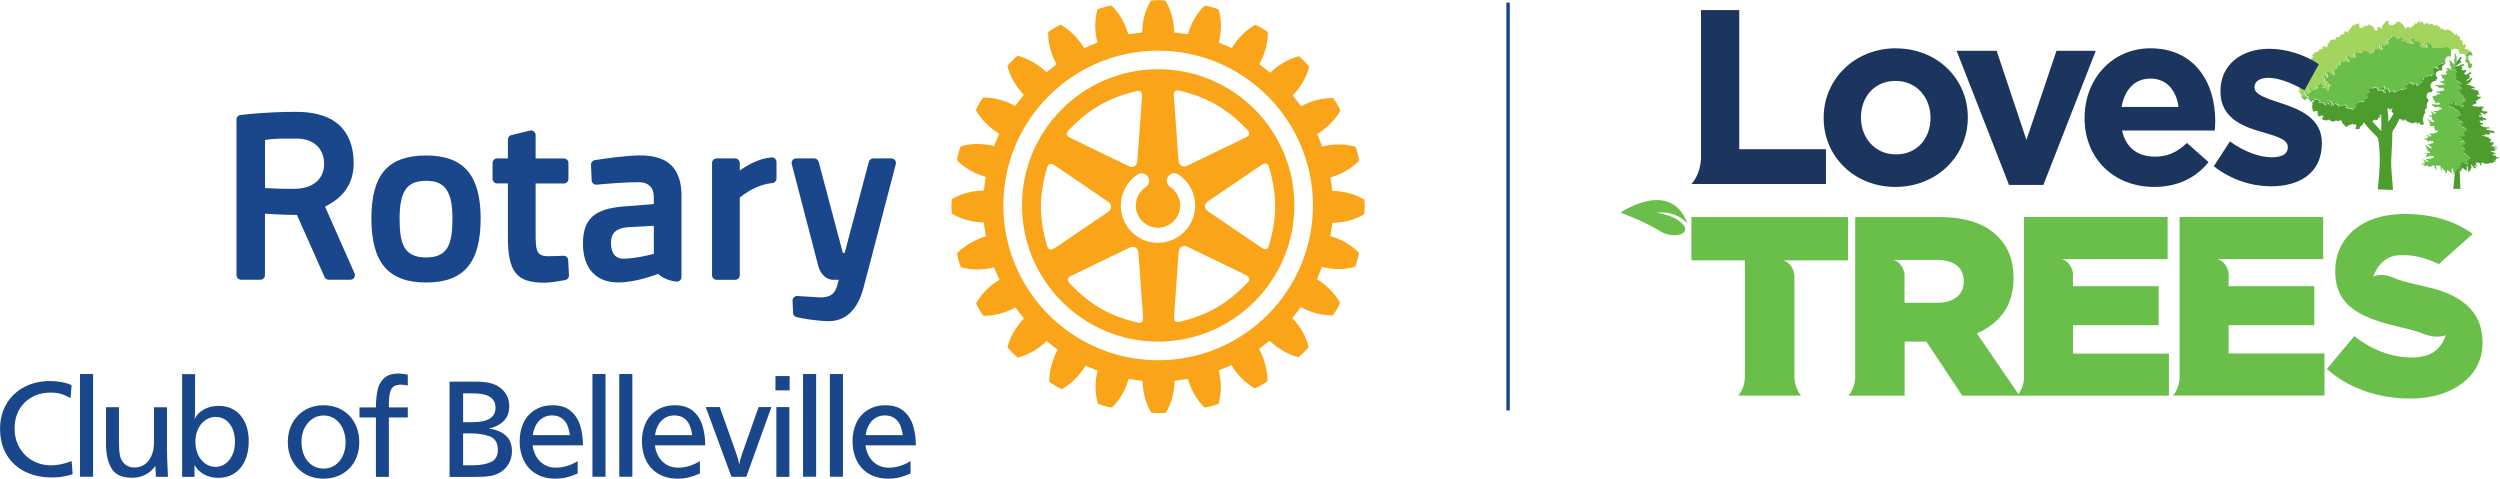 <?xml version="1.0" encoding="UTF-8"?><svg id="Layer_1" xmlns="http://www.w3.org/2000/svg" viewBox="0 0 363.36 69.57"><defs><style>.cls-1,.cls-2,.cls-3,.cls-4,.cls-5,.cls-6,.cls-7{stroke-width:0px;}.cls-1,.cls-8{fill:none;}.cls-2{fill:#faa41a;}.cls-3{fill:#4c9c2e;}.cls-4{fill:#a2d45e;}.cls-5{fill:#1a468c;}.cls-6{fill:#1c355e;}.cls-7{fill:#6abf4b;}.cls-8{stroke:#1a468c;stroke-miterlimit:10;stroke-width:.5px;}</style></defs><path class="cls-7" d="m240.72,30.92s2.94.28,4.14,2c0,0,.6,1.31-1.72,1.26,0,0-.97,0-2.03-.68,0,0-1.71-1.13-5.56-2.61,0,0,7.25-5,9.73,1.61,0,0-1.61-1.99-4.56-1.57Z"/><path class="cls-1" d="m281.53,37.78h-4.51s0,0,0,0h-1.89s1.27.12,1.69,1.97v4.26h4.75c2.45,0,3.86-1.19,3.86-3.08v-.07c0-2.04-1.48-3.08-3.89-3.08Z"/><path class="cls-7" d="m245.83,37.85h7.79v17.02h0c-.1,1.81-1,2.63-1,2.63h1.99,0s5.2,0,5.2,0h0s1.99,0,1.99,0c0,0-.89-.82-.99-2.61v-15.01c-.41-1.91-1.71-2.03-1.71-2.03h1.71s7.79,0,7.79,0v-6.3h-22.76v6.3Z"/><path class="cls-7" d="m301.29,47.27h12.46v-5.67h-12.46v-1.95c-.42-1.87-1.69-1.99-1.69-1.99h1.89s0,0,0,0h13.56v-6.12h-20.87v23.46c-.1,1.21-.55,1.96-.81,2.29l-6.05-8.84c3.23-1.37,5.34-4,5.34-7.97v-.07c0-2.56-.78-4.56-2.3-6.04-1.74-1.78-4.49-2.82-8.45-2.82h-12.27v23.33h0c-.1,1.8-1,2.63-1,2.63h1.99,0s6.2,0,6.2,0v-7.86h3.15l5.23,7.86h8.3,0s.67,0,.67,0h0s21.06,0,21.06,0v-6.12h-13.94v-4.12Zm-15.87-6.34c0,1.89-1.41,3.08-3.86,3.08h-4.75v-4.26c-.43-1.86-1.69-1.97-1.69-1.97h1.89s0,0,0,0h4.51c2.41,0,3.89,1.04,3.89,3.08v.07Z"/><path class="cls-7" d="m323.91,47.27h12.46v-5.67h-12.46v-2.01c-.44-1.81-1.68-1.93-1.68-1.93h1.89s0,0,0,0h13.54v-6.12h-20.87v23.52c-.15,1.67-.98,2.43-.98,2.43h.98s21.06,0,21.06,0v-6.12h-13.94v-4.12Z"/><polyline class="cls-7" points="360.38 49.85 360.21 49.86 359.97 49.94 359.6 49.93 359.17 49.86 358.77 49.77 358.4 49.76 357.88 49.66 357.5 49.54 357.29 49.35 357.09 49.07 356.94 49.02 356.64 48.91 356.42 48.7 356.22 48.42 356.15 48.22 355.85 48.13 355.59 48.04 355.37 47.77 355.27 47.58 355.21 47.38 355.18 46.98 355.13 46.86 355.08 46.48 355.04 46.37 354.85 46.32 354.67 46.38 354.48 46.41 354.09 46.32 353.83 46.17 353.6 45.88 353.48 45.74 353.36 45.57 353.23 45.26 353.06 45.02 352.92 44.74 352.79 44.48 352.68 44.06 352.7 43.73 352.74 43.3 352.83 42.95 352.97 42.74 352.95 42.68 352.97 42.4 353.04 42.17"/><path class="cls-7" d="m353.15,41.82c-.63-.17-1.3-.33-1.99-.48-1.5-.34-2.52-.63-3.21-.94h0c-1.81-.85-3.02-.19-3.02-.19,1.11-3.04,3.43-3.11,3.75-3.11.19-.02.39-.03.6-.03,1.64,0,3.43.46,5.18,1.32l4.94-4.4c-2.68-1.9-5.9-2.89-9.94-2.89-6.23,0-10.05,3.49-10.05,8.3v.07c0,5.34,4.26,6.9,9.79,8.16,1.4.33,2.38.62,3.05.91.66.24,2.07.64,3.22.18,0,0-.71,2.7-3.38,3.07-.41.11-.9.17-1.48.17-3,0-5.86-1.08-8.42-3.11l-4,4.78c3.19,2.85,7.56,4.3,12.16,4.3,5.99,0,10.25-3.11,10.46-7.67s-2.5-7.18-7.65-8.45Z"/><polygon class="cls-1" points="345.81 16.76 345.84 16.83 345.97 16.93 345.98 17.05 345.82 17.05 345.75 17.1 345.65 17.16 345.61 17.32 345.48 17.43 345.33 17.44 345.23 17.38 345.09 17.41 344.96 17.43 344.92 17.55 344.82 17.66 346.12 19.06 346.12 16.65 345.95 16.75 345.81 16.76"/><path class="cls-1" d="m347.72,16.31l-.1-.1-.05-.21.02-.13.16-.04v-.09l-.18-.02-.04.1h-.1s-.02.07-.02.07l-.09.02-.07-.07-.11-.11-.16-.04c.21,1.46.11,1.99.11,1.99.51-.62.8-1.26.8-1.26l-.16-.02-.02-.1Z"/><path class="cls-4" d="m334.54,13.94l.16.09.05.07.21-.11.12.1.1.13.18.03.15-.2-.26-.06-.2-.15.03-.16-.06-.09-.05-.05v-.1l-.12-.04.21-.11h.09s-.05.13-.05.13l.03.16.03.16.05.05.18-.14.21-.19.1-.02.08-.05-.07-.11-.02-.08-.03-.11h-.14s-.09.2-.09.2l-.17.06.05-.1.1-.07s.03-.09.04-.12.04-.19.04-.19l.07-.07.05.11.18.03h.25l.19-.05.09.06-.22.02-.15.07-.06.07v.07l.16-.09.1.05.13-.05.19-.05.05-.16.17-.05.09.13.13-.16-.11-.09-.14-.05v-.1l.16-.12.1-.07.13-.05.12-.18.2.21.19.16.05.05-.25.15.04.11.26.02.21-.02.02.1.24.02.03.11s-.06.11-.04.13.15.03.15.03l.15-.13-.11-.16v-.04l.16-.29.14-.07.15-.1-.24-.06h-.08s-.07-.09-.06-.12c0-.03-.05-.1-.05-.1l-.11.06s.03.11-.02.12-.14,0-.14,0l-.14-.04.07-.13h.12l.12-.06-.05-.2-.16-.02-.19-.11-.05-.11.11-.17-.09-.09-.25-.06-.08-.06s.08-.13.11-.14.24-.04.24-.04l.17.07.05.16.23-.04.05-.17-.06-.15.03-.18-.03-.09-.08.06-.02.23h-.08s-.07-.2-.07-.2l.05-.2v-.15l.13.05h.18s.06-.11.06-.11l.11.19.1.12.18.02-.02.12.16.05.06.09.13.04.09-.13-.07-.13.08-.14-.21-.05.04-.16.18-.25.1-.1.15.03.1-.05-.12-.11.03-.19.13-.16.25-.16-.05.16.15-.02.11-.23-.1-.16-.02-.09.24-.17v.12l.18-.04.31-.05.18.02.14-.03.1.13h.12s.16-.13.16-.13c0,0-.13-.16-.11-.19.02-.04-.04-.27-.04-.27l-.07.32-.09-.1-.12-.15.11-.15-.07-.16.24-.05s.1.08.13.08.1-.04.12,0c.02.05.02.14.02.14l.05.12.27-.1.31-.06.18-.03-.05-.2-.14-.04.13-.12s-.11-.05-.15-.05-.06-.13-.04-.14.26-.11.26-.11c0,0,.19-.05.21-.03.02.03.04.09.04.09l.35-.06.07.04.03.09s.05,0,.07-.02c.03-.03.17-.16.17-.16l-.18-.06v-.07s.2-.05.2-.05l.51.03.06.07s.13-.08.16-.06c.03.02.14.21.14.21l.42-.05s-.11.07-.16.1-.12.07-.12.07l.04.05s.15-.03.19-.04c.05,0,.1-.05.1-.05l.28-.17.07-.13.05-.1-.25-.02.26-.18.19-.04.18.05.15-.08.22.07.12.19s.17-.11.2-.12c.03,0,.22-.15.08-.15s-.18-.03-.16-.05c.03-.03.07-.22.07-.22l-.03-.14s-.11.04-.11.08-.04.14-.04.17-.03.11-.03.11l-.11-.21.14-.17-.13-.15.36.03.08.04.08.15.26-.16.16-.1.17-.04.16-.11s.05-.04,0-.04-.09-.06-.09-.06c0,0,.12-.14,0-.15-.12,0-.05-.08-.05-.08h-.26s.36-.12.36-.12l.16-.15.19-.24.12.02.11-.26.11.18.28-.12.11.2s.31.21.32.24c0,.03.13-.13.13-.13l.15-.12v-.09s.22.08.22.08l-.04.16.16.04h.18s-.02.15-.07.17-.26.14-.26.14l.36.02.34-.08.05.18-.12.15.51-.13-.08.16.02.11h.49s.24-.02.24-.02l.02-.16-.19-.04-.07-.31-.07.34-.15-.18-.03-.1.1-.07-.03-.11h-.09l.07-.15.18.06.14.05.1-.14v.16s.34.05.34.05l.17.05-.47.05.16.08s.12.04.17.07c.05.04.17-.04.17-.04l.19.03.1.25h.16s.06.23.06.23l.08.04-.17.16-.12.03.38.16.37.07.43.04s.06-.06.05-.12-.1-.22-.13-.32c-.03-.1-.12-.13-.12-.13l-.06.35-.14-.14-.09-.19.24-.13.28-.14s-.02-.06.02-.05.14.26.14.26l.26.02.2.11-.14.06.23.14v.05s-.07.24-.07.24l.37-.1.07.16.42-.16.62.05.59-.13.33.1.28.33.02.13.1.07.04-.09.22-.17.24-.1.44.05.22.21.16.34v.15s.51-.01.51-.01l.18.06.13.16.05-.16.26-.25.21-.16.23-.04c-.09-.05-.28-.13-.28-.13,0,0-.33-.18-.36-.18s-.28-.06-.28-.06l.07-.08.16-.2-.03-.22-.08-.22h-.07s-.03.2-.03.2h-.16s-.02-.19-.02-.19l-.11-.06v-.15s.07-.13.07-.13l-.08-.1s-.15-.08-.19-.1c-.04-.02-.13-.09-.13-.09l-.02-.16-.02-.26-.35-.13-.06-.13-.04-.12-.12.06-.14.17-.15-.36-.22-.04s-.1-.21-.12-.22c-.02-.01-.23-.04-.23-.04l-.11-.16-.26-.06-.15.11-.12-.03-.17.04s-.12-.06-.12-.08v-.13h-.27l-.24.04.18-.18-.18-.07-.13-.13-.21-.09-.13-.16-.11.05-.13.1-.18.02v-.08s-.08-.1-.08-.1l-.21-.07-.16-.07-.15.08s-.1.11-.13.1c-.03,0-.07-.08-.07-.08l.02-.17-.09-.05-.09.05-.1.06-.1-.05-.1.03-.1.16-.16.02v-.24s-.04-.12-.04-.12l-.19-.13-.13.2-.11-.04-.04-.16h-.13s-.07.12-.07.12l-.15.04-.18.22-.11-.11h-.09s0,.21,0,.21l-.18.04-.12.19-.15.03-.12.13-.07.1h-.16v-.17s-.15-.02-.15-.02l-.07.08h-.15s-.15.16-.15.16l-.12.02v-.14s-.14-.02-.14-.02v-.19s-.12-.1-.12-.1l-.13-.23-.18-.09-.17-.16-.21-.05-.29.05-.08.23h-.18s-.05.1-.05.1l-.17.07-.2.07-.07-.16-.09.16h-.19s-.02-.12,0-.17c.01-.05-.16,0-.16,0v-.2s.09-.1.09-.1v-.12s-.26-.08-.26-.08v.1l-.08.02-.02-.07-.15-.02-.02.13-.07.15-.38.43-.03.36-.11.05-.07-.15s-.26-.07-.32-.07-.19.03-.19.03l-.1.12.12.06.07.12-.15.14h-.31s0-.19,0-.19l-.13-.16-.09-.19-.28-.12-.21-.15-.19-.08-.02.12-.12.02-.03.13-.09.05-.05-.07-.1-.07-.14.09-.15.03-.13.22s-.13-.08-.15-.08-.12.12-.12.12l-.13.04-.05-.16-.13-.21.1-.15-.02-.13-.23-.08-.08.13-.13-.05-.1.15-.13-.07-.15.14h-.15l-.49.69-.19.05-.03.1.1.07.04.13h-.15l-.05-.15h-.54v.15s.13.02.13.02v.11s-.11.1-.11.1c0,0-.34.04-.38.05-.04.01-.28.36-.28.36l-.4.04-.12.22-.19.18-.11-.05-.15-.04-.03.09h-.13s-.05-.07-.05-.07l-.18.27-.34.48-.03.1v.22l-.08.1-.07-.08-.2-.13-.21.09-.19.02v.12s.13.02.13.02l.03.09-.07.03-.16.09h-.23s-.19.09-.19.09l-.02.19-.11.08-.16.05h-.31s-.09.26-.09.26l-.16.1-.15.1.13.15.07.12-.3.13-.04.19-.15.08-.14.22-.19.22-.1.13.12.04.05.13-.1.04v.13s.12.09.12.09l.02.13h-.27s-.01.36-.01.36l.1.1-.03.07-.1-.09-.15-.03-.02.12h-.1s-.09.13-.09.13l-.09.19-.14.04-.03.1.1.11.1.19-.03.1-.08.02v.06s-.07.16-.07.16l-.09.16-.03.12.1.06.09.09-.08.08-.26.04v.09s.09.1.09.1v.09s-.08.09-.08.09l.09.09.12.1.04.12h-.18s-.07.01-.07.01l-.12.09-.13.09v.07s.09.04.09.04l.13.12-.05.08-.17.03-.04.16.21.02.04.16.07.1.08.08-.07.04v.13s.04.01.04.01l.05-.07.11-.04Z"/><polygon class="cls-4" points="358.41 8.36 358.58 8.23 358.55 8.13 358.32 8.11 358.37 8.17 358.41 8.36"/><path class="cls-7" d="m358.62,7.68l-.26.25-.05.16.02.02.22.02.04.1-.17.13.02.06-.02.18-.1.18-.04.15.19.11.22.16.02.28.02.18-.04.16.15.02.07.11.13-.03s.22-.21.24-.23.03-.24.03-.32-.15-.13-.15-.13l-.15-.05s-.13-.4-.15-.42c-.01-.02-.28-.21-.28-.21,0,0,.18-.02.2-.02s.06-.08.06-.08l-.21-.15s.1-.12.13-.12.1-.07.11-.1c0-.02.06-.1.06-.1l.19.07h.24s.02-.13.01-.15c-.01-.02-.09-.19-.09-.19l-.04-.04s-.13-.16-.15-.18c0,0-.02-.01-.05-.03l-.23.04-.21.16Z"/><path class="cls-7" d="m336.23,14.44l.02-.15.15.03.09.08.13.07.32-.05v.09s.28.04.28.04l.02.05-.11.06.22.04-.26.06v.1s.46-.03.46-.03v.09l.16.05.19-.03.02.11-.03.12.32.09.04-.32.2.05.08.13.2-.02v-.17l-.19-.15s-.13-.08-.17-.07c-.05,0-.17.05-.17.05v-.12s.31,0,.31,0l.31.08.04.14s0,.05.02.09.16.05.16.05l.07.05-.17.08-.09.16.23.03.04-.14.12-.05.05.15.21-.26.32.16.11.17.18.07.16-.1.32-.08.05.03.19-.08.08.12.12-.15.04.23-.11.16.32.05.03.15h.57v.16h.19s.24-.21.24-.21l.3-.4-.06-.09-.16-.03.36-.24.09-.2.17.08.38-.12.16.06.19-.02s0-.21.03-.25c.03-.04.49-.38.49-.38l-.04-.24-.21-.04.23-.34.21-.13.09.02.03-.11-.16-.22-.08-.12.24-.12s.26-.18.27-.16,0,.19,0,.19l.16-.03.06-.28.15.16s-.06.04.03.04.26,0,.26,0l.02-.17.09.36s.06.14.1.14.15.04.16.06c0,.03.39-.07.39-.07l.22.12.05.19.31.05.08-.16-.27-.03-.1-.25s-.16-.1-.19-.11-.18-.12-.18-.12l.28-.02-.11-.12.15-.1s.17.16.17.21,0,.27,0,.27l.05.16.19-.24.21-.04.18.32s.08.18.11.2c.03.02.19-.12.19-.12l.33-.11s.09.23.14.23.29-.1.32-.1.38-.18.38-.18l.14-.17.23.06.33-.02.15-.12.2-.02.15-.15-.27-.09-.1.05.1-.19.23-.16.34-.26.19-.05.08.17.18-.05.07.17.48-.19v.22s.2.12.23.11c.03,0,.52-.4.52-.4l.22-.31-.3-.03.25-.27h.07s0,.13,0,.13c0,0,.08,0,.12-.03s.07-.12.07-.12l-.15-.09.26-.16.15-.22.13.18s.17-.09.3-.13.28-.08.28-.08l.12.11.36-.33-.02-.35-.16-.05v-.35s.16-.16.16-.16l.43.12.22.12.02-.25-.16-.08.05-.29.89-.24.13-.1-.06-.16v-.29s.18-.27.18-.27l.26-.12.38.02v-.21s0-.46,0-.46l.05-.12-.1-.07-.02-.13-.28-.33-.33-.1-.59.13-.62-.05-.42.16-.07-.16-.37.1.06-.24v-.05s-.22-.14-.22-.14l.14-.06-.2-.11-.26-.02s-.1-.24-.14-.26-.02.05-.02.05l-.28.14-.24.13.09.19.14.14.06-.35s.09.03.12.13c.03.1.12.26.13.32s-.05.12-.05.12l-.43-.04-.37-.07-.38-.16.12-.03.17-.16-.08-.04-.06-.24h-.16s-.1-.24-.1-.24l-.19-.03s-.12.07-.17.04c-.05-.04-.17-.07-.17-.07l-.16-.08.47-.05-.17-.05-.33-.05v-.16s-.11.14-.11.14l-.14-.05-.18-.06-.07.15h.09l.03.11-.1.07.03.1.15.18.07-.34.07.31.19.04-.02.16s-.2.02-.24.02h-.49l-.02-.11.08-.16-.51.13.12-.15-.05-.18-.34.08-.36-.02s.21-.11.26-.14.07-.16.07-.16h-.18s-.16-.05-.16-.05l.04-.16-.23-.08v.09s-.14.12-.14.12c0,0-.12.16-.13.13,0-.03-.32-.24-.32-.24l-.11-.2-.28.12-.11-.18-.11.26-.12-.02-.19.24-.16.15-.36.11h.26s-.06.08.05.09c.12,0,0,.15,0,.15,0,0,.04.06.09.06s0,.04,0,.04l-.16.11-.17.04-.16.1-.26.16-.08-.15-.08-.04-.36-.03.13.15-.14.17.11.21s.03-.07.03-.11.04-.13.04-.17.11-.08.11-.08l.03.14s-.05.19-.07.22c-.03.03.02.05.16.05s-.05.14-.08.15c-.03,0-.2.12-.2.12l-.12-.19-.22-.07-.15.08-.18-.05-.19.04-.26.18.25.02-.05.1-.07.13-.28.17s-.05.05-.1.05c-.05,0-.19.04-.19.04l-.04-.05s.06-.05.12-.07.16-.1.16-.1l-.42.05s-.11-.19-.14-.21c-.03-.02-.16.06-.16.06l-.06-.07-.51-.03-.19.05v.07s.17.06.17.06c0,0-.15.14-.17.16-.03.03-.07.02-.07.02l-.03-.09-.07-.04-.35.06s-.02-.06-.04-.09c-.02-.03-.21.03-.21.03,0,0-.24.1-.26.11s0,.14.04.14.15.05.15.05l-.13.12.14.04.05.2-.18.03-.31.06-.27.1-.05-.12s0-.09-.02-.14c-.02-.05-.09,0-.12,0s-.13-.08-.13-.08l-.24.05.07.16-.11.15.12.15.09.1.07-.32s.05.24.04.27c-.02.04.11.19.11.19l-.16.14h-.12s-.1-.14-.1-.14l-.14.03-.18-.02-.31.05-.18.04v-.12l-.24.17.02.09.1.16-.11.23-.15.02.05-.16-.25.16-.13.16-.03.19.12.11-.1.05-.15-.03-.1.1-.18.25-.04.16.21.05-.08.14.07.13-.09.13-.13-.04-.06-.09-.16-.05.02-.12-.18-.02-.1-.12-.11-.19-.06.1h-.18s-.13-.05-.13-.05v.15l-.05.2.07.19h.08s.02-.22.02-.22l.08-.06.03.09-.03.18.06.15-.05.17-.23.04-.05-.16-.17-.07s-.21.03-.24.04-.11.14-.11.14l.08.06.25.06.09.09-.11.17.05.11.19.11.16.02.05.2-.12.06h-.12l-.07.13.14.04s.09,0,.14,0,.02-.12.02-.12l.11-.06s.05.07.05.1c0,.03.06.12.06.12h.08l.24.06-.15.1-.14.07-.16.29v.04l.11.16-.15.13s-.12,0-.15-.03.04-.13.04-.13l-.03-.11-.24-.02-.02-.1-.21.02-.26-.02-.04-.11.25-.15-.05-.05-.19-.16-.2-.21-.12.18-.13.05-.1.07-.16.12v.1l.14.05.11.09-.13.16-.09-.13-.17.05-.05.16-.19.05-.13.05-.1-.05-.16.09v-.07l.06-.07.15-.07.22-.02-.09-.06-.19.05h-.25l-.18-.03-.05-.11-.07.07s-.03.16-.04.19-.04.12-.04.12l-.1.07-.05.1.17-.06.09-.21h.14s.03.12.03.12l.02.08.07.11-.08.05-.1.02-.21.19-.18.14-.05-.05-.03-.16-.03-.16.05-.12h-.09s-.21.1-.21.1l.12.04v.1l.05.05.06.09-.03.16.2.15.26.06-.15.2-.18-.03-.1-.13-.12-.1-.21.11-.05-.07-.16-.09-.11.04-.05.07.09.03.05.2.18.1.09.15.17.05.1-.12.17-.15h.21s.04.12.04.12l.08.12.17.09.02.16.2-.16.28-.17Z"/><path class="cls-3" d="m352.25,17.76l-.1-.17v-.35s.05-.13.05-.13l.07-.34.13-.27.11-.12-.07-.17v-.19l.16-.24.17-.15-.04-.1-.05-.19.09-.33.09-.22.12-.16v-.1s-.17-.17-.17-.17l-.11-.23.02-.43.22-.22.23-.11h.3s.01-.1.01-.1l.12-.18-.16-.16-.13-.21-.07-.23.05-.28.28-.3.16-.12.27-.02.06-.15.15-.21.09-.06-.23-.27-.05-.29.07-.26.24-.19.27-.11h.39v-.09s-.09-.19-.09-.19l.05-.22.09-.19.11-.1.28-.13-.02-.11-.04-.11-.13.1-.89.24-.05.29.16.08-.02.25-.22-.12-.43-.12-.16.16v.35s.16.05.16.05l.02.35-.36.33-.12-.11s-.16.05-.28.08-.3.13-.3.13l-.13-.18-.15.22-.26.16.15.09s-.04.1-.07.12-.12.03-.12.03v-.14h-.07s-.25.28-.25.28l.3.03-.22.31s-.49.39-.52.4c-.03,0-.22-.11-.22-.11v-.22s-.49.19-.49.19l-.07-.17-.18.05-.08-.17-.19.05-.34.26-.23.16-.1.19.1-.05.27.09-.15.15-.2.02-.15.12-.33.02-.23-.06-.14.17s-.36.18-.38.18-.27.1-.32.1-.14-.23-.14-.23l-.33.11s-.16.14-.19.12c-.03-.02-.11-.2-.11-.2l-.18-.32-.21.04-.19.24-.05-.16s0-.22,0-.27-.17-.21-.17-.21l-.15.1.11.12-.28.02s.15.11.18.12.19.11.19.11l.1.25.27.03-.08.16-.31-.05-.05-.19-.22-.12s-.38.1-.39.07c0-.03-.12-.06-.16-.06s-.1-.14-.1-.14l-.09-.36-.02.17s-.16,0-.26,0-.03-.04-.03-.04l-.15-.16-.06.28-.16.03s.02-.16,0-.19-.27.16-.27.16l-.24.12.08.12.16.22-.03.11-.09-.02-.21.13-.23.34.21.04.04.24s-.47.35-.49.38c-.03.04-.03.25-.03.25l-.19.02-.16-.06-.38.12-.17-.08-.09.2-.36.24.16.03.06.09-.3.4-.24.2h-.19s0-.15,0-.15h-.57l-.03-.15-.32-.05.11-.16-.04-.23-.12.15-.08-.12-.19.08-.05-.03-.32.08-.16.1-.18-.07-.11-.17-.32-.16-.21.26-.05-.15-.12.05-.04.14-.23-.03.09-.16.17-.08-.07-.05s-.14-.02-.16-.05-.02-.09-.02-.09l-.04-.14-.31-.08h-.3s0,.11,0,.11c0,0,.13-.04.17-.05.05,0,.17.07.17.07l.19.15v.17l-.2.02-.08-.13-.2-.05-.04.32-.32-.09.03-.12-.02-.11-.19.03-.16-.05v-.09l-.45.03v-.1s.26-.06.26-.06l-.22-.04.11-.06-.02-.05-.27-.04v-.09s-.33.05-.33.05l-.13-.07-.09-.08-.15-.03-.02.15-.28.17-.2.16.21-.03.17-.13.14-.13.12.02.04.2-.28.02v.11l.09.05-.05.08-.1.09.09.09.04.13-.1.02-.06.18.15.09-.09.05.02.17.11.12-.05.16.13.09h.24s.07-.09.07-.09h.18s0,.02,0,.02l.12.07v.12s-.07.09-.09.12c-.02.03.1.1.1.1l.07.12-.09.15.1.07.26.03.03-.09h.4s.05.13.05.13l-.05.06-.09.05-.04.2.1.15.18.09.06-.08h.1l.04.08.13.05.07-.05.06-.07.36-.02.07.12.08.09h.26s.2.07.2.07l.16-.13.15-.04.27.09.21.03v-.16s.26.01.26.01l.04.15.1.13.08.24.19.11.13.21.23.13.03-.09.21-.02v-.16s.27,0,.27,0l.1-.12.18.04.03-.09.13-.07v.21l.16-.04.06-.09.13.03.09.19.05.1-.05.14-.11.09.04.13.15.09.07-.05h.11s.1.04.1.04l.17-.13.05-.18.05-.13.18-.07.15-.18.15-.3.31.31.11.2.38.42,1.28,1.33c.49,2.55.11,5.89.11,5.89l-.14,1.57,2.19.1c-.01-1.26-.35-2.97-.22-4.9.13-1.93.15-3.59.15-3.59l.21-.32.36-.6.3-.61.15-.31.22.06.18.02.08.19.1.04.1-.23h.17s.04.12.04.12c0,0,.27.15.35.2.08.05.39.16.39.16l.37.14v-.19s.12-.01.12-.01l.05.11.13-.02.02-.14h.17s.02.09.02.12.04.15.04.15c0,0,.17-.1.22-.12s.27-.18.27-.18l-.14.28.33.16.19-.04.12-.03v-.15s-.1-.13-.1-.13Zm-6.14,1.3l-1.3-1.4.11-.11.04-.12h.13s.13-.05.13-.05l.1.06h.16s.12-.12.12-.12l.05-.16.1-.06.07-.05h.16v-.12s-.15-.1-.15-.1l-.02-.07h.13s.17-.11.17-.11v2.41Zm.99-1.36s.1-.54-.11-1.99l.16.04.11.11.07.07.09-.02.02-.06h.1s.04-.11.04-.11l.18.02v.09l-.16.04-.02.13.05.21.1.1.02.1.16.02s-.29.64-.8,1.26Z"/><polygon class="cls-6" points="358.32 8.11 358.31 8.09 358.3 8.11 358.32 8.11"/><path class="cls-7" d="m357.09,24.83v-.23s.41.02.41.02l.03-.04.07-.1-.07-.05h-.12v-.19h.19s.1-.21.1-.21l.18-.1-.21-.11v-.15h.16s.12-.09.12-.09l.03.09h.16s.02.11.02.11h.24s.02.12.02.12l.22.1.13-.12.03-.08h-.32l-.04-.11.13-.02-.04-.19.07.06.16-.09v-.21s.3-.05.3-.05l-.02-.13v-.09l-.2-.04v-.1s-.05-.13-.05-.13l-.16-.05-.11-.02s-.05-.17-.09-.26-.09-.01-.09-.01l-.29-.11-.07-.23s.09.03.12.03.17-.05.17-.05l.16-.13h-.12l.02-.14-.04-.07-.15-.05v-.13s-.18-.04-.18-.04l-.02-.12.02-.15h.1s.05-.12.05-.12l.18-.05.15-.1-.16-.03.04-.06s-.07-.12-.06-.15-.13-.07-.13-.07l.02-.13s-.1,0-.15,0-.13,0-.16,0c-.02,0-.03.05-.03.05h.13s-.02.1-.05.11c-.03.01-.24,0-.24,0l-.04-.05-.09-.05s-.02-.19.01-.2c.04,0,.02.02.03.06.01.04.03.07.08.09.05.02.09-.05.09-.07,0-.02,0-.06,0-.06l.1.04.07-.07v-.1s-.18,0-.21-.01-.15,0-.19,0c-.04,0-.05-.07-.05-.07l.15-.05-.04-.19.21-.08.04.09.33-.04.15-.13-.18-.07-.02-.19.08-.13.15-.21.25-.04s0-.12,0-.15c0-.04-.05-.15-.07-.16-.02-.01-.21-.06-.21-.06l-.09-.21h-.31s-.04-.15-.04-.15c0,0-.01-.06-.02-.08s-.12-.15-.16-.19.14-.01.14-.01h.16s.03-.07.03-.07l.08-.09s-.16-.05-.18-.07-.04-.1-.05-.1-.07-.01-.07-.01l-.04-.13s-.04-.03-.13-.05c-.09-.02-.06.04-.06.04l.05.03v.1s-.3-.02-.3-.02l-.02-.13h.11s0-.08,0-.08l-.05-.13h-.18s-.02-.25-.02-.25c0,0,.26-.1.26-.12s.05-.15.05-.15l.15-.02h.18s-.19-.22-.19-.22l-.04-.13-.08-.15-.27-.27s-.21-.09-.24-.1c-.02-.01-.15-.09-.16-.1-.02-.01-.01-.09-.01-.09l-.31-.1-.15-.05-.24-.19s-.08.08-.1.09c-.02.01-.05,0-.05-.03s-.01-.07-.01-.07c0,0,0-.19.03-.21.04-.01.09.08.1.06.01-.02.07-.06.1-.1s.03-.05.03-.05l.2.09s.15,0,.18,0c.02,0,0-.05,0-.05,0,0-.12-.09-.12-.12s.04-.08.04-.13.02-.19.02-.19c0,0,.12.04.13.06,0,.02.09.18.09.18,0,0,.18.01.21.02.03.01-.07.19-.09.21-.02.02.07.13.1.15.03.01.04.05.05.07.01.02.18.12.22.1.04-.01-.09-.13-.09-.13l.08-.13.1.13h.15s.17.21.17.21c0,0,.05-.1.1-.15.04-.04.05.04.05.04,0,0,.01.14.01.16s.1.04.21.04c.11,0,.09-.11.09-.11,0,0,.09-.13.07-.15-.01-.02-.21-.04-.23-.04s-.09-.22-.09-.22l.14.07s.04-.1.05-.21.19-.13.19-.13l.16-.09.04-.13s-.14-.05-.1-.1-.04-.2-.04-.2l-.08.04-.09.07-.13.16-.08.11s-.04-.12-.04-.18.12-.12.15-.13.16-.16.16-.16l-.06-.11-.21-.25-.25-.19-.07-.22-.18-.16s-.01-.19,0-.21c.02-.01.1-.07.1-.07l.1.06.09-.12h.15s-.07-.18-.07-.18l-.18-.18-.15-.14.03-.13s.11-.04.14-.04c.03,0,.13,0,.13,0l.11-.18-.1.02-.19-.09.07-.05-.2-.16h-.15s-.21-.15-.21-.15l-.2-.21.07-.08.18-.08s-.05-.1-.07-.12-.16-.05-.16-.05l-.1-.19.29-.08-.22-.15.06-.12.19-.13-.04-.12-.15-.14v-.08l-.2-.05v-.12s.09-.05.11-.04.07-.08.07-.08l.18-.12-.13-.05-.07-.13v-.1s.12-.01.12-.01l.07-.12-.08-.05.05-.05.07-.02v-.1s.04-.22.04-.22l-.13.08.04-.19v-.71l-.1.02v-.3s-.06.09-.06.09l-.02-.17-.09-.16v.8s-.1.36-.1.36l.04.35.02.36-.16-.21-.32-.3-.15-.12h-.22l.22.33v.15s-.13.05-.13.05l.12.16.17.13v.15l-.18.04.1.04v.13s.12.06.12.06l.12.17-.24-.12s-.17-.15-.21-.17c-.04-.02-.09.02-.09.02l-.12-.07h-.27s.3.34.3.34l-.27.06.02.18-.1.09.24.21-.28.05-.3.09-.27-.1-.17-.02.3.34-.09.15.39.23v.21l-.13-.05-.06.13h-.44s-.02.09-.02.09l.18.02.1.16.26.05.28.18-.35-.05-.18.1h-.83s-.15.13-.15.13l.45.1-.06.13.33.06h.43l.07.12.12.18-.1.09-.92.15-.19.17h.51s.04.16.04.16l-.47.1v.13s-.33.04-.33.04l-.3.12.04.13.17.12-.1.21.19.1.11.18.04.28.29-.12h.3s.1.16.1.16l-.19.11-.92-.05-.09.04.04.16.28.05.02.17.19.02.22-.05h.21s.26.11.26.11l.21.02-.04.23h-.22s-.29.21-.29.21l-.67.04.04.1.33.09-.05.19-.22-.02-.17-.21-.28-.1-.06.02.28.32-.06.15-.04.09h-.36s-.09.16-.09.16h.44l.09.26-.02.22.13.04.21.23-.22.05h-.15l-.34-.26-.09-.11h-.27s.11.07.11.07l.29.26-.12.16.23.09-.29.12h.21s.01.24.01.24h.26s.29,0,.29,0l.19.19-.21-.06.04.18.17.16-.06.21.35-.05.12.16-.44.26-.85.09v.15s.3.01.3.01v.27s-.16-.06-.16-.06l-.49-.23h-.13s.39.27.39.27l-.13.1-.02.12-.34.02-.17.17h.41l.06.26.27-.02.27-.1.06.17.24-.12.04.32-.41.11-.52.11.33.05v.13s.13,0,.13,0l.04.12.17.07v.19l-.18-.02-.64-.43-.17-.04.33.39-.16.05.28.28v.23l.33.02v.18s-.28.02-.28.02l-.49-.04-.07.06.3.05.17.11-.21.19-.02.22.16-.02.12-.12.15.07.19-.12.55.05v.19l-.16.04-.27.12-.74.12.05.13h.19s.11.1.11.1l-.09.13-.21-.09-.32-.22-.19-.04.32.35-.11.23-.34.06-.11.11h.55l-.16.16.33.07.1-.11h.18l-.04.18.6-.04.02-.11.38-.02s.01.22.01.26.18.34.18.34h.1s-.07-.43-.07-.43l.04-.18.61.06.04.71h.13s-.01-.44-.01-.44l.5.52.06.3.07.05.07-.11.04-.19.06-.23.27.15.28.29.19.07-.18-.24.15-.06-.07-.1v-.33s.18.05.18.05l.1.33v.57s.13-.04.13-.04v-.11s-.01-.22-.01-.22l.12-.05v.07s.19-.08.19-.08l.09-.16Z"/><path class="cls-3" d="m363.36,22.92l-.54-.09-.06-.18-.44-.09-.07-.1.55-.06-.27-.15-.11-.13-.3-.05-.13-.13.58.02v-.24l.28.05.04-.15-.24-.02-.26-.15.56-.05-.09-.09-.68-.04-.16-.1s.11-.04.19-.05c.09-.01.1-.09.1-.09l.22-.13-.22-.05.11-.12-.02-.13-.18.07h-.39s.26-.23.26-.23l-.15-.05.11-.11.02-.16-.27.07-.09-.22-.4-.12-.51-.12-.11-.07.56.04-.13-.06.16-.17.21.09h.38s.05-.15.05-.15l-.17-.17.88.12-.05-.1-.15-.11.04-.15-.56-.04-.51-.11-.05-.16.32-.02h.21s-.09-.16-.09-.16l-.56-.02-.34-.09-.33-.16v-.16s.34,0,.34,0l-.05-.21-.34-.04s-.06-.19-.13-.26.39,0,.47,0,.01-.16.01-.16c0,0,.15,0,.19.01s.35-.01.35-.01l-.11-.22-.43-.07-.06-.16-.47-.04v-.19s.44.06.44.06l-.05-.16-.32-.21.28-.05.6.33-.06-.28.29.05.02-.22-.12-.05-.58-.05-.11-.27.15-.17.17-.22h-.95s-.58-.05-.58-.05l-.29-.19h.21l.29-.15.27-.09-.11-.22s-.02-.15-.06-.15.38-.09.38-.09l-.02-.16h.06s.34-.18.34-.18l-.02-.16-.4.02-.19-.3h.45s-.15-.17-.15-.17v-.13l-.06-.29-.19-.02-.43-.15-.3-.1-.16-.13.61.09-.09-.21-.6-.24-.66-.21.29-.02h.16s-.05-.13-.05-.13l.39-.18-.06-.12.12-.17.11-.17-.04-.1-.06-.02-.4.32-.43.18.16-.15.07-.17.38-.11-.04-.13h-.22s.26-.19.26-.19l-.17-.12.07-.18h.23s.01-.27.01-.27l-.21.05-.4.29-.29.02-.09-.22.21-.21.1-.21-.1-.04-.36.07-.23-.13v-.15s.06-.13.07-.18c.01-.05-.21-.05-.21-.05l.28-.13.21-.12-.04-.16-.09.02-.32.06-.32.18-.35.04v-.09l.64-.45.04-.23-.19-.06.13-.16.15-.24-.1-.11-.17.09-.28.41-.13.08-.03.22v.1s-.08.02-.08.02l-.05.05.08.05-.07.12h-.12s0,.12,0,.12l.07.13.13.05-.18.12s-.05.09-.07.08-.1.04-.1.04v.12s.19.05.19.05v.08l.15.14.04.12-.19.13-.06.12.22.15-.29.08.1.19s.14.04.16.05.07.12.07.12l-.18.08-.07.08.2.21.21.16h.15s.2.15.2.15l-.07.05.19.09.1-.02-.11.18s-.1,0-.13,0c-.03,0-.14.04-.14.04l-.03.13.15.14.18.18.07.18h-.15s-.09.11-.09.11l-.1-.06s-.08.05-.1.07c-.02.01,0,.21,0,.21l.18.16.07.22.25.19.21.25.06.11s-.13.15-.16.16-.14.07-.15.13.04.18.04.18l.08-.11.13-.16.09-.07.08-.04s.07.15.04.2.1.1.1.1l-.04.13-.16.09s-.18.02-.19.13-.05.21-.05.21l-.14-.07s.07.22.09.22.22.02.23.04c.01.02-.07.15-.07.15,0,0,.02.1-.09.11-.11,0-.21-.02-.21-.04s-.01-.16-.01-.16c0,0,0-.09-.05-.04-.04.04-.1.15-.1.15l-.17-.21h-.15s-.1-.12-.1-.12l-.08.13s.13.12.09.13c-.04.01-.21-.09-.22-.1-.01-.02-.02-.06-.05-.07-.03-.01-.12-.12-.1-.15.02-.02.12-.2.09-.21-.03-.01-.21-.02-.21-.02,0,0-.08-.15-.09-.18,0-.02-.13-.06-.13-.06,0,0-.02.14-.02.19s-.04.1-.04.13.12.12.12.12c0,0,.02.04,0,.05-.02,0-.18,0-.18,0l-.2-.09s0,.02-.03.05-.09.08-.1.1c-.01.02-.06-.07-.1-.06-.04.01-.03.21-.03.21,0,0,.01.04.01.07s.04.04.05.03c.02-.01.1-.09.1-.09l.24.19.15.05.31.1s0,.07.01.09c.02.01.14.09.16.1.02.01.24.1.24.1l.27.27.08.15.04.13.19.23h-.18s-.15.02-.15.02c0,0-.05.13-.05.15s-.26.12-.26.12l.02.24h.18s.05.14.05.14v.07s-.12.01-.12.01l.02.13.3.02v-.1s-.05-.03-.05-.03c0,0-.02-.06.06-.04.09.02.13.05.13.05l.04.13s.05.01.07.01.04.09.05.1.18.07.18.07l-.08.09-.03.07h-.16s-.18-.04-.14,0,.15.17.16.19.02.08.02.08l.04.14h.31s.09.22.09.22c0,0,.19.05.21.06.02.01.07.13.07.16,0,.04,0,.15,0,.15l-.25.04-.15.21-.08.13.02.19.18.07-.15.13-.33.04-.04-.09-.21.08.04.19-.15.05s.01.06.05.07c.04,0,.17,0,.19,0s.19.01.19.01v.1s-.06.07-.06.07l-.1-.04s0,.04,0,.06c0,.02-.04.09-.09.07-.05-.02-.07-.05-.08-.09-.01-.04,0-.07-.03-.06-.04,0-.01.2-.01.2l.09.05.04.05s.21.02.24,0c.03-.01.05-.11.05-.11h-.13s0-.05.03-.05c.02,0,.11,0,.16,0s.15,0,.15,0l-.02.13s.13.04.13.07.06.15.06.15l-.04.06.16.03-.15.1-.18.05-.05.12h-.1s-.02.15-.02.15l.02.12.18.04v.13s.16.05.16.05l.04.07-.02.14h.12l-.16.13s-.15.05-.17.05-.12-.03-.12-.03l.07.23.29.11s.05-.08.09.01.09.26.09.26l.11.02.16.05.06.13v.1s.19.04.19.04v.09l.02.13-.29.05v.21s-.17.09-.17.09l-.07-.06.04.19-.13.02.04.11h.32l-.03.08-.13.12-.22-.1-.02-.1h-.12s-.12-.01-.12-.01l-.02-.12h-.16s-.03-.07-.03-.07l-.12.09h-.16v.15l.21.11-.18.1-.1.22h-.19s0,.17,0,.17h.12s.07.05.07.05l-.07.1-.03.04-.4-.02v.23s-.1.16-.1.16l-.18.08.03.17-.09.74-.12,1.37-.06.15h1.06s-.1-2.68-.1-2.68l.21.17.06-.39h.12l-.02-.21.57.47.17.05-.18-.27.19-.12-.09-.09-.07-.24.21.05s.04.3.04.34.02.36.02.36l.19.17.02-.36h.19s-.04-.32-.04-.32l.3.13-.26-.26.12-.06-.12-.19.04-.07h.06s.35.46.35.46l.28.12.02-.09-.12-.21-.15-.24.22.11.15.19.1-.02s-.17-.27-.21-.29.12-.13.12-.13l-.23-.19h.41s.3.09.3.09v.23l.18.15-.02-.44.32-.04s.22.19.26.19.13-.06.13-.06l.1.07.39-.07v-.1s.51.06.51.06l-.02-.17.46-.09-.13-.16-.3-.06h.44l.04-.18.41-.09-.13-.07.19-.06Z"/><path class="cls-6" d="m252.79,1.46h-5.56v21.61c-.15,2.52-1.4,3.67-1.4,3.67h1.4s18.16,0,18.16,0v-5.06h-12.6V1.46Z"/><path class="cls-6" d="m275.57,7.02c-6.03,0-10.51,4.51-10.51,10.08v.07c0,5.56,4.44,10,10.44,10s10.51-4.51,10.51-10.07v-.07c0-5.56-4.44-10-10.44-10Zm5.02,10.15c0,2.85-1.88,5.27-5.02,5.27s-5.09-2.49-5.09-5.34v-.07c0-2.85,1.88-5.27,5.02-5.27s5.09,2.49,5.09,5.34v.07Z"/><polygon class="cls-6" points="298.9 7.38 294.53 20.34 290.2 7.38 284.38 7.38 292 26.88 296.99 26.88 304.61 7.38 298.9 7.38"/><path class="cls-6" d="m313.16,22.76c-2.46,0-4.19-1.3-4.73-3.79h13.47c.04-.51.07-.83.07-1.37v-.07c0-5.49-2.96-10.51-9.42-10.51-5.63,0-9.57,4.55-9.57,10.08v.07c0,5.92,4.3,10,10.11,10,3.5,0,6.1-1.37,7.91-3.61l-3.14-2.78c-1.52,1.41-2.85,1.99-4.69,1.99Zm-.61-11.34c2.31,0,3.76,1.66,4.08,4.12h-8.27c.43-2.49,1.91-4.12,4.19-4.12Z"/><path class="cls-6" d="m331.62,15.03c-2.09-.72-3.94-1.23-3.94-2.31v-.07c0-.76.69-1.34,2.02-1.34,1.41,0,3.32.69,5.24,1.81l2.09-3.79c-2.09-1.41-4.77-2.24-7.22-2.24-3.9,0-7.08,2.2-7.08,6.14v.07c0,3.76,3.07,5.02,5.78,5.81,2.13.65,4.01,1.05,4.01,2.24v.07c0,.87-.72,1.44-2.31,1.44-1.81,0-4.01-.79-6.1-2.31l-2.35,3.61c2.56,2.02,5.6,2.92,8.31,2.92,4.19,0,7.4-1.95,7.4-6.25v-.07c0-3.54-3.14-4.84-5.85-5.74Z"/><line class="cls-8" x1="219.19" y1=".38" x2="219.19" y2="59.65"/><path class="cls-5" d="m82.58,37.79l.12,2.22c.02.34-.22.63-.54.69-.94.18-2.23.39-3.03.39-4.07,0-5.31-1.56-5.31-6.65v-7.78h-1.56c-.37,0-.67-.3-.67-.67v-2.3c0-.37.3-.67.67-.67h1.56v-2.74c0-.31.21-.58.51-.65l2.69-.65c.2-.05.41,0,.57.12.16.13.26.32.26.53v3.4h4.1c.37,0,.67.3.67.67v2.3c0,.37-.3.67-.67.67h-4.1v7.21c0,2.5.09,3.36,1.84,3.36.65,0,1.66-.04,2.2-.07.36,0,.69.27.7.63m-12.73-6.04c0,6.43-2.44,9.3-7.92,9.3s-7.96-2.87-7.96-9.3,2.46-9.16,7.96-9.16,7.92,2.91,7.92,9.16m-4.1,0c0-3.95-1.08-5.48-3.82-5.48s-3.86,1.43-3.86,5.48c0,3.67.62,5.66,3.86,5.66s3.82-2.08,3.82-5.66m64.31-8.48c-.12-.17-.32-.26-.53-.26h-2.61c-.3,0-.57.21-.65.5l-3.51,13.23h-.27l-3.51-13.23c-.08-.29-.34-.5-.65-.5h-2.61c-.21,0-.41.1-.54.26-.12.16-.17.38-.11.58l3.86,14.83c.19.74.87,1.98,2.22,1.98h.75c-.07.25-.13.51-.21.74l-.03.11c-.21.68-.52,1.71-2.43,1.71l-3.34-.21c-.19-.01-.38.06-.51.19-.14.13-.21.32-.2.51l.08,1.75c.01.3.22.55.51.62.98.24,2.87.53,4.41.59.08,0,.15,0,.22,0,2.52,0,4.23-1.63,5.09-4.84,1-3.76,2.26-8.6,3.17-12.13.41-1.59.77-2.96,1.03-3.93l.5-1.93c.05-.2,0-.41-.12-.58m-78.55,16.45c.09.21.07.45-.05.64-.13.19-.34.3-.57.3h-3.13c-.26,0-.51-.16-.61-.4l-4.01-9.02c-1.99-.01-3.72-.12-4.65-.18v8.93c0,.37-.3.67-.67.67h-2.79c-.38,0-.68-.3-.68-.67v-22.62c0-.34.26-.63.6-.66,3.59-.41,6.46-.45,7.53-.45.37,0,.57,0,.57,0,6.89,0,8.33,4.06,8.33,7.48,0,2.84-1.36,4.9-4.16,6.29l4.29,9.69Zm-8.48-19.58h-1.47c-1.65,0-2.59.12-3.06.22v6.97c.78.06,2.3.13,4.34.11,2.63-.03,4.25-1.42,4.25-3.63,0-1.77-1.06-3.67-4.06-3.67m56,8.42v11.7c0,.2-.08.38-.23.51-.15.13-.34.18-.53.16-1.37-.19-2.03-.62-2.67-1.12-.03.01-3.06,1.24-5.76,1.24-3.26,0-5.13-2.06-5.13-5.66s1.72-5.06,5.92-5.38l4.38-.35v-1.06c0-1.35-.8-2.12-2.19-2.12-1.92,0-4.66.22-6.12.36-.18.02-.37-.04-.51-.17-.13-.12-.22-.29-.22-.47l-.09-2.24c-.02-.34.23-.64.56-.69,1.31-.2,4.56-.68,6.59-.68,4.1,0,6.01,1.9,6.01,5.98m-7.92,4.46c-1.59.15-2.34.87-2.34,2.27,0,.86.24,2.3,1.8,2.3,1.87,0,4.4-.7,4.43-.71v-4.07l-3.89.21Zm21.01-10.15c-1.78.11-3.53,1.13-4.63,1.9v-1.09c0-.37-.3-.67-.67-.67h-2.69c-.37,0-.67.3-.67.67v16.31c0,.37.3.67.67.67h2.69c.37,0,.67-.3.67-.67v-11.28c.61-.51,2.49-1.92,4.73-2.11.34-.03.61-.32.61-.67v-2.39c0-.19-.08-.36-.21-.49-.13-.13-.32-.2-.5-.18"/><path class="cls-5" d="m10.41,55.98l-.16,1.89c-.52-.3-1-.51-1.43-.63s-.92-.18-1.46-.18c-.76,0-1.46.12-2.1.37s-1.19.6-1.67,1.07c-.47.47-.84,1.02-1.09,1.66-.26.64-.38,1.34-.38,2.11,0,1.01.23,1.93.69,2.75.46.82,1.1,1.46,1.91,1.92.81.46,1.72.69,2.73.69.94,0,1.92-.21,2.96-.62l.15,1.9c-.54.18-1.03.3-1.47.37s-.97.11-1.57.11c-1.45,0-2.75-.28-3.88-.84-1.14-.56-2.03-1.38-2.67-2.45-.64-1.07-.96-2.34-.96-3.8,0-1.34.31-2.53.92-3.58.61-1.05,1.47-1.87,2.58-2.46,1.11-.59,2.36-.88,3.76-.88,1.21,0,2.26.2,3.15.6Z"/><path class="cls-5" d="m13.53,54.36v14.93h-1.9v-14.93h1.9Z"/><path class="cls-5" d="m24.27,59.18v6.38c0,.55.05,1.8.14,3.74h-1.75l-.08-1.58c-.41.57-.9,1-1.48,1.29-.57.29-1.22.43-1.94.43-1.41,0-2.39-.44-2.93-1.32s-.82-2.07-.82-3.57v-5.37h1.88v4.7c0,.37,0,.76.02,1.15.02.4.04.71.08.93.03.22.08.43.15.62.18.45.44.78.78,1.02.34.23.74.35,1.21.35.43,0,.82-.09,1.17-.26.35-.17.65-.42.9-.74.25-.32.44-.71.58-1.16.14-.45.2-.95.2-1.49v-5.11h1.88Z"/><path class="cls-5" d="m28.35,54.36v5.38c0,.39-.02.79-.06,1.18.25-.58.69-1.05,1.33-1.4.64-.35,1.36-.53,2.15-.53.66,0,1.26.12,1.8.35.54.24,1,.58,1.39,1.04s.68,1,.89,1.63.3,1.34.3,2.13-.1,1.52-.3,2.17c-.2.65-.5,1.21-.89,1.69-.39.47-.86.83-1.4,1.08-.54.25-1.14.37-1.8.37-.78,0-1.48-.16-2.09-.49-.61-.33-1.07-.79-1.4-1.38v1.73h-1.8v-14.93h1.88Zm3.03,6.23c-.56,0-1.07.16-1.53.48-.46.32-.82.75-1.07,1.31-.26.56-.38,1.17-.38,1.86s.13,1.27.38,1.83c.25.56.6.99,1.05,1.31.45.32.95.48,1.49.48s1.02-.16,1.45-.47c.44-.31.77-.74,1.02-1.3s.36-1.18.36-1.86c0-1.07-.25-1.94-.76-2.61-.51-.67-1.18-1.01-2.01-1.01Z"/><path class="cls-5" d="m52.22,64.26c0,1.03-.22,1.94-.66,2.75-.44.81-1.06,1.44-1.86,1.89-.8.45-1.7.67-2.7.67s-1.87-.23-2.66-.68c-.78-.46-1.4-1.09-1.84-1.91-.45-.82-.67-1.73-.67-2.72,0-.78.13-1.5.38-2.15.25-.65.62-1.22,1.08-1.7.47-.48,1.02-.86,1.66-1.12.64-.26,1.33-.39,2.06-.39s1.44.13,2.08.38c.64.26,1.2.63,1.67,1.11.47.49.83,1.06,1.08,1.72.25.66.38,1.38.38,2.15Zm-1.99.05c0-.55-.08-1.08-.24-1.57s-.38-.91-.67-1.26c-.29-.35-.62-.62-1.01-.81s-.81-.28-1.27-.28c-.93,0-1.69.37-2.3,1.1s-.92,1.65-.92,2.77c0,.74.14,1.4.41,1.99.27.59.65,1.04,1.14,1.37.49.32,1.04.49,1.67.49s1.14-.16,1.63-.48.87-.77,1.14-1.35c.28-.58.42-1.23.42-1.95Z"/><path class="cls-5" d="m59.27,54.46v1.57c-.35-.08-.67-.12-.97-.12-.76,0-1.24.24-1.46.72-.22.48-.32,1.17-.32,2.05v.53h2.75v1.47h-2.75v8.63h-1.88v-8.63h-2.39v-1.47h2.39c0-.93.08-1.76.23-2.48.15-.72.47-1.31.95-1.76s1.18-.68,2.09-.68c.43,0,.88.06,1.37.17Z"/><path class="cls-5" d="m65.34,55.47h3.28c.65,0,1.08,0,1.29.02.22.01.45.03.71.07,1.04.14,1.87.52,2.48,1.15s.91,1.39.91,2.32-.26,1.6-.78,2.14c-.52.53-1.25.91-2.17,1.12,1.03.14,1.84.48,2.45,1.01.6.53.9,1.3.9,2.3,0,.67-.17,1.29-.5,1.85s-.79.99-1.39,1.31c-.38.2-.81.35-1.31.43-.5.08-1.14.13-1.93.13h-3.94v-13.83Zm1.97,1.7v4.19h1.4c2.21,0,3.31-.7,3.31-2.1,0-.48-.12-.87-.35-1.16s-.54-.51-.91-.64c-.37-.13-.74-.21-1.11-.24-.37-.03-.81-.05-1.34-.05h-1.01Zm0,5.81v4.64h1.51c.99,0,1.82-.15,2.51-.46.69-.31,1.03-.89,1.03-1.75,0-1.01-.38-1.67-1.14-1.97-.76-.3-1.72-.45-2.88-.45h-1.03Z"/><path class="cls-5" d="m77.41,64.71c.14,1.01.5,1.8,1.11,2.38.6.58,1.36.88,2.27.88.54,0,1.07-.08,1.58-.23s1.04-.39,1.59-.72v1.8c-.61.27-1.17.46-1.67.58s-1.03.17-1.58.17c-.78,0-1.5-.13-2.14-.38-.64-.26-1.19-.62-1.64-1.1s-.8-1.06-1.04-1.74c-.24-.68-.36-1.42-.36-2.23,0-1.03.2-1.94.59-2.73.39-.79.95-1.4,1.69-1.84.73-.44,1.56-.65,2.5-.65,1.09,0,1.97.27,2.62.81.65.54,1.11,1.24,1.39,2.12.27.88.41,1.84.41,2.9h-7.3Zm.02-1.47h5.4c-.07-.55-.2-1.04-.38-1.46-.19-.42-.47-.76-.84-1.02-.37-.26-.83-.38-1.37-.38-.74,0-1.36.25-1.86.76s-.81,1.21-.95,2.1Z"/><path class="cls-5" d="m88.01,54.36v14.93h-1.9v-14.93h1.9Z"/><path class="cls-5" d="m91.91,54.36v14.93h-1.9v-14.93h1.9Z"/><path class="cls-5" d="m95.18,64.71c.14,1.01.5,1.8,1.11,2.38.6.58,1.36.88,2.27.88.54,0,1.07-.08,1.58-.23s1.04-.39,1.59-.72v1.8c-.61.27-1.17.46-1.67.58s-1.03.17-1.58.17c-.78,0-1.5-.13-2.14-.38-.64-.26-1.19-.62-1.64-1.1s-.8-1.06-1.04-1.74c-.24-.68-.36-1.42-.36-2.23,0-1.03.2-1.94.59-2.73.39-.79.95-1.4,1.69-1.84.73-.44,1.56-.65,2.5-.65,1.09,0,1.97.27,2.62.81.65.54,1.11,1.24,1.39,2.12.27.88.41,1.84.41,2.9h-7.3Zm.02-1.47h5.4c-.07-.55-.2-1.04-.38-1.46-.19-.42-.47-.76-.84-1.02-.37-.26-.83-.38-1.37-.38-.74,0-1.36.25-1.86.76s-.81,1.21-.95,2.1Z"/><path class="cls-5" d="m112.12,59.16l-3.65,10.14h-2.16l-3.74-10.14h2.04l2.08,5.84c.12.36.23.68.33.95.1.27.18.52.25.77.07.25.13.52.17.81.07-.45.21-.99.44-1.62l2.38-6.75h1.86Z"/><path class="cls-5" d="m114.77,54.66v2.08h-2.06v-2.08h2.06Zm-.04,4.51v10.14h-1.89v-10.14h1.89Z"/><path class="cls-5" d="m118.62,54.36v14.93h-1.9v-14.93h1.9Z"/><path class="cls-5" d="m122.52,54.36v14.93h-1.9v-14.93h1.9Z"/><path class="cls-5" d="m125.79,64.71c.14,1.01.5,1.8,1.11,2.38.6.58,1.36.88,2.27.88.54,0,1.07-.08,1.58-.23s1.04-.39,1.59-.72v1.8c-.61.27-1.17.46-1.67.58s-1.03.17-1.58.17c-.78,0-1.5-.13-2.14-.38-.64-.26-1.19-.62-1.64-1.1s-.8-1.06-1.04-1.74c-.24-.68-.36-1.42-.36-2.23,0-1.03.2-1.94.59-2.73.39-.79.95-1.4,1.69-1.84.73-.44,1.56-.65,2.5-.65,1.09,0,1.97.27,2.62.81.65.54,1.11,1.24,1.39,2.12.27.88.41,1.84.41,2.9h-7.3Zm.02-1.47h5.4c-.07-.55-.2-1.04-.38-1.46-.19-.42-.47-.76-.84-1.02-.37-.26-.83-.38-1.37-.38-.74,0-1.36.25-1.86.76s-.81,1.21-.95,2.1Z"/><path class="cls-2" d="m198.29,29.1v-.08s-.07-.04-.07-.04c-1.27-.77-2.94-1.21-4.58-1.24-.03-.22-.24-1.75-.26-1.96,1.56-.44,3.06-1.29,4.11-2.38l.06-.05-.02-.08c-.08-.58-.3-1.39-.5-1.88l-.03-.07-.08-.02c-1.44-.41-3.16-.4-4.74,0-.08-.2-.66-1.61-.74-1.81,1.39-.85,2.61-2.05,3.34-3.35l.04-.06-.03-.08c-.21-.5-.63-1.23-.97-1.69l-.05-.06h-.09c-1.48-.03-3.13.42-4.58,1.2-.13-.18-1.08-1.41-1.2-1.58,1.13-1.17,2-2.65,2.37-4.1l.02-.08-.06-.06c-.34-.45-.93-1.04-1.37-1.39l-.06-.05h-.08c-1.45.38-2.93,1.25-4.1,2.38-.18-.14-1.41-1.1-1.59-1.24.78-1.38,1.24-2.98,1.24-4.46,0-.04,0-.2,0-.2l-.06-.05c-.45-.36-1.17-.77-1.69-.98l-.07-.03-.07.04c-1.3.73-2.5,1.94-3.34,3.33-.21-.08-1.71-.71-1.9-.8.2-.78.32-1.59.32-2.4s-.1-1.61-.32-2.33l-.02-.08-.08-.03c-.49-.21-1.28-.43-1.87-.51h-.09s-.05.04-.05.04c-1.08,1.05-1.93,2.54-2.37,4.1-.22-.04-1.77-.23-2-.25-.02-1.62-.46-3.28-1.23-4.57l-.04-.07h-.08c-.56-.07-1.4-.07-1.95,0h-.09s-.04.08-.04.08c-.77,1.28-1.2,2.93-1.22,4.56-.23.03-1.8.22-2.02.26-.45-1.57-1.3-3.07-2.37-4.11l-.06-.06h-.09c-.58.1-1.38.31-1.87.51l-.07.03-.03.08c-.2.73-.31,1.54-.31,2.36s.13,1.6.31,2.38c-.2.08-1.71.73-1.91.82-.85-1.39-2.04-2.61-3.35-3.35l-.07-.04-.08.03c-.5.22-1.22.64-1.68.98l-.07.04v.22c0,1.46.45,3.06,1.23,4.46-.17.14-1.3,1.03-1.47,1.17-1.17-1.13-2.65-2-4.11-2.38l-.07-.02-.06.05c-.45.34-1.05.93-1.39,1.37l-.05.06.02.08c.37,1.45,1.23,2.93,2.36,4.11-.12.17-1.11,1.46-1.25,1.64-1.41-.79-3.06-1.26-4.57-1.24h-.08s-.05.07-.05.07c-.33.44-.75,1.15-.98,1.69l-.03.07.04.07c.72,1.3,1.95,2.51,3.34,3.36-.08.2-.65,1.6-.74,1.8-1.61-.4-3.32-.4-4.75.01l-.08.02-.03.07c-.21.5-.43,1.29-.51,1.88v.08s.05.06.05.06c1.04,1.07,2.54,1.92,4.1,2.35-.03.22-.23,1.77-.26,1.98-1.63.03-3.3.46-4.58,1.23l-.07.04v.08c-.04.28-.06.63-.06.98s.02.69.05.97v.08s.08.04.08.04c1.28.76,2.94,1.2,4.57,1.23.03.22.25,1.81.28,2.03-1.57.46-3.05,1.32-4.1,2.39l-.06.07v.07c.1.59.31,1.39.52,1.88l.03.07.07.02c1.45.41,3.16.4,4.75,0,.08.2.7,1.61.78,1.81-1.39.83-2.61,2.04-3.35,3.34l-.03.07.03.07c.21.51.64,1.23.98,1.69l.05.06h.07c1.49.02,3.14-.42,4.58-1.21.13.17,1.1,1.43,1.23,1.6-1.12,1.15-2,2.63-2.37,4.1l-.02.08.05.06c.34.44.94,1.03,1.38,1.39l.06.06.08-.03c1.45-.36,2.92-1.22,4.11-2.36.18.14,1.43,1.1,1.62,1.24-.77,1.42-1.22,3.03-1.22,4.5v.17l.07.05c.44.33,1.15.74,1.68.98l.07.03.08-.04c1.31-.73,2.51-1.95,3.36-3.36.2.08,1.57.64,1.77.72-.2.78-.31,1.58-.31,2.36s.11,1.63.32,2.36l.02.08.08.03c.49.21,1.29.43,1.88.52h.09s.06-.05.06-.05c1.08-1.05,1.93-2.55,2.35-4.1.23.04,1.81.26,2.03.28.03,1.63.47,3.3,1.24,4.56l.03.07h.09c.56.08,1.4.08,1.95.01h.08s.04-.08.04-.08c.76-1.27,1.2-2.93,1.24-4.57.22-.03,1.7-.24,1.92-.28.44,1.57,1.29,3.06,2.37,4.11l.06.05h.07c.59-.1,1.39-.31,1.89-.51l.07-.04.02-.07c.21-.73.31-1.54.31-2.36s-.11-1.61-.31-2.4c.2-.08,1.64-.7,1.84-.79.85,1.4,2.05,2.62,3.35,3.35l.06.03.08-.03c.52-.21,1.25-.63,1.69-.98l.06-.04s0-.17,0-.22c0-1.44-.46-3.05-1.21-4.45.17-.13,1.36-1.06,1.53-1.19,1.19,1.13,2.66,1.99,4.11,2.37l.08.02.06-.06c.44-.35,1.04-.94,1.39-1.37l.05-.07-.03-.07c-.36-1.45-1.22-2.93-2.35-4.11.13-.17,1.09-1.43,1.22-1.61,1.44.79,3.09,1.24,4.57,1.21h.08l.05-.06c.35-.45.76-1.16.98-1.7l.03-.07-.04-.07c-.71-1.28-1.92-2.49-3.31-3.36.08-.2.65-1.59.73-1.79,1.58.41,3.29.42,4.73,0l.07-.02.03-.07c.21-.51.43-1.29.52-1.88v-.08s-.05-.06-.05-.06c-1.04-1.08-2.53-1.92-4.08-2.36.03-.22.24-1.7.27-1.92,1.64-.03,3.31-.47,4.59-1.23l.06-.04v-.09c.04-.27.06-.63.06-.97s-.01-.69-.05-.97Zm-29.96,23.26c-12.4,0-22.5-10.09-22.5-22.5s10.1-22.5,22.5-22.5,22.5,10.09,22.5,22.5-10.09,22.5-22.5,22.5Z"/><path class="cls-2" d="m168.33,10.06c-10.91,0-19.79,8.88-19.79,19.79s8.88,19.8,19.79,19.8,19.8-8.88,19.8-19.8-8.88-19.79-19.8-19.79Zm2.49,3.18c.19-.16.44-.11.69-.05,3.98.96,6.9,2.64,9.75,5.64.2.21.31.41.31.59,0,.02,0,.04,0,.07-.06.27-.37.42-.64.55l-8.33,4.03c-.33.16-.64.17-.88.02-.25-.14-.4-.41-.43-.77l-.67-9.23c-.03-.44.03-.71.19-.85Zm-15.46,5.65h0c2.85-2.99,5.76-4.68,9.74-5.63.25-.06.51-.1.68.05.17.13.23.4.2.85l-.67,9.22c-.02.35-.17.63-.42.77-.24.15-.56.14-.88-.02l-8.32-4.03c-.27-.13-.59-.28-.64-.55-.03-.19.07-.41.31-.66Zm-1.98,17.1c-.36.25-.63.34-.83.26-.23-.08-.3-.33-.37-.57-1.18-3.93-1.18-7.3-.01-11.26.1-.34.24-.53.42-.59.27-.1.55.1.8.27l7.65,5.21c.29.19.46.46.46.75s-.17.55-.45.75l-7.66,5.19Zm12.56,10.83c-.18.15-.44.1-.69.04-3.98-.95-6.9-2.63-9.74-5.63-.21-.21-.31-.4-.31-.57,0-.03,0-.05,0-.08.04-.26.36-.42.63-.55l8.33-4.04c.33-.15.64-.16.88-.01.24.14.39.41.42.76l.67,9.24c.03.44-.04.71-.2.84Zm2.37-11.52c-2.98,0-5.41-2.42-5.41-5.41,0-1.82.91-3.51,2.43-4.52.5-.34,1.18-.19,1.51.31.33.5.2,1.18-.31,1.51-.91.6-1.45,1.61-1.45,2.69,0,1.78,1.45,3.22,3.22,3.22s3.23-1.45,3.23-3.22c0-1.09-.54-2.1-1.45-2.7-.5-.33-.64-1.01-.31-1.51.33-.5,1.01-.64,1.51-.31,1.52,1.01,2.43,2.7,2.43,4.52,0,2.98-2.43,5.41-5.41,5.41Zm12.96,5.82c-2.84,2.99-5.74,4.67-9.74,5.63-.34.09-.57.06-.72-.06-.21-.18-.18-.53-.16-.83l.66-9.23c.04-.36.18-.63.44-.78.25-.13.56-.12.87.03l8.33,4.03c.39.19.6.38.64.59.04.23-.13.44-.31.63Zm2.81-17.34c.22.08.31.32.38.57,1.17,3.93,1.17,7.3,0,11.26-.09.34-.23.53-.41.6-.26.08-.55-.11-.79-.28l-7.66-5.2c-.29-.2-.47-.46-.47-.75s.17-.55.47-.75l7.66-5.19c.35-.25.62-.33.82-.25Z"/></svg>